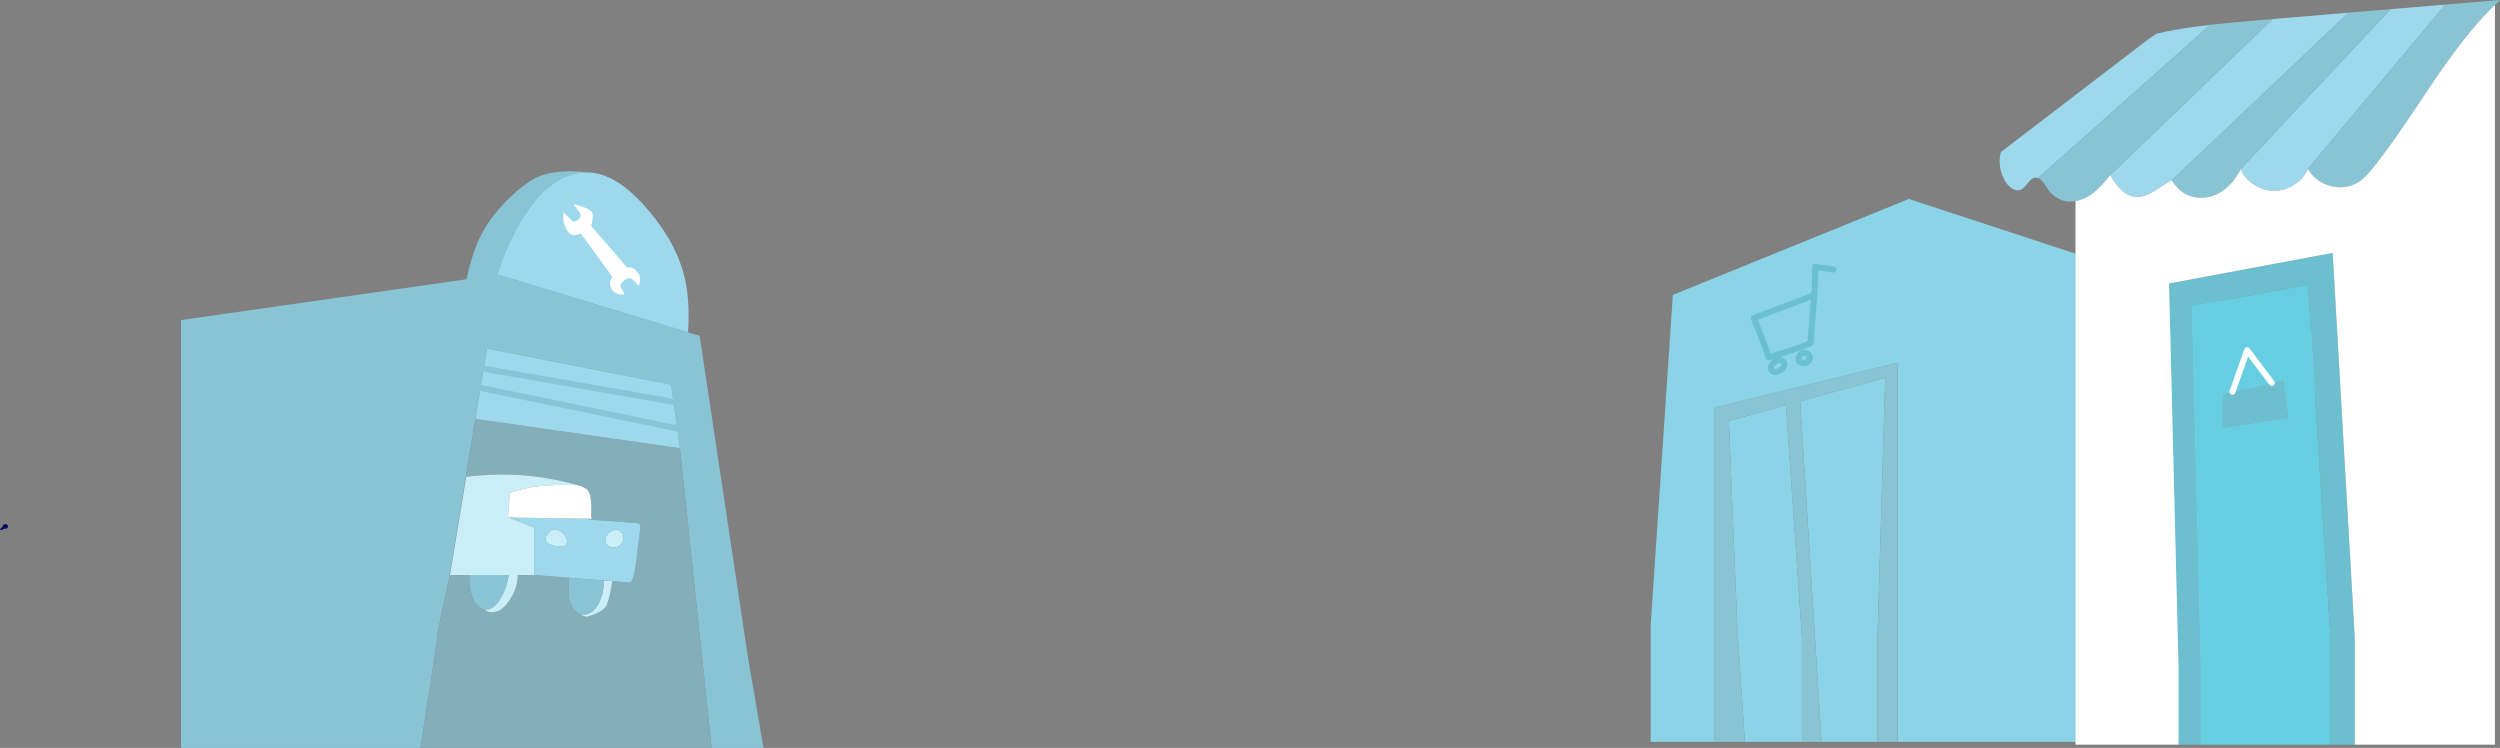 <svg xmlns="http://www.w3.org/2000/svg" id="uuid-a3bd95e3-6e9a-4a68-b3e0-fffa55e28a6e" viewBox="0 0 2074.45 620.6"><rect x="0" y="0" width="2074.45" height="620.6" fill="#808080" stroke="none"/><defs><style>.uuid-930f7646-8529-49fb-bb08-3025d88e5f5f{fill:#6cbfce;}.uuid-312d4811-9afa-47b2-8aae-8c48c7eb8d87{fill:#fff;}.uuid-c8f257ab-fd96-4697-881a-24eca56e0bb9{stroke:#88c4d4;}.uuid-c8f257ab-fd96-4697-881a-24eca56e0bb9,.uuid-4ef505b8-0885-456d-948c-a6032da56b59,.uuid-76961c03-d972-4e17-8b2d-4b8edb2057a9{fill:none;stroke-linecap:round;stroke-linejoin:round;stroke-width:5px;}.uuid-1c4b3484-9459-4c11-8d44-30254da4f439{fill:#9dd8ed;}.uuid-4ef505b8-0885-456d-948c-a6032da56b59{stroke:#6ac0d0;}.uuid-693d8a96-d7f1-4948-91d4-48a190c41e47{fill:#88c4d4;}.uuid-76961c03-d972-4e17-8b2d-4b8edb2057a9{stroke:#fff;}.uuid-b4f72222-f3ad-4de9-b0f7-ad722d15c4b3{fill:#caeef8;}.uuid-55f3029b-edc9-4699-a728-eb85d6452f32{fill:#8bd3e6;}.uuid-858df4ad-5e0e-402b-affb-d4675ef6269a{fill:#020e5c;}.uuid-d00bbac9-33cc-40c6-b973-09454676d710{fill:#83aeba;}.uuid-64f8fd3e-6b9a-43c3-a75c-a11916de69ef{fill:#67cee2;}</style></defs><g id="uuid-891c874b-9613-42c7-8c43-0f58cc44e929"><g id="uuid-31871767-0518-47bb-9718-01c2851326f4"><path class="uuid-693d8a96-d7f1-4948-91d4-48a190c41e47" d="M454.1,156.15c4.8-4.1,9.93-7.28,15.4-9.55,5.9-2.47,11.77-3.65,17.6-3.55,1.07,0,2.15.05,3.25.15-1.1-.13-2.18-.25-3.25-.35-20.73-2.07-36.28.28-46.65,7.05-10.9,7.1-21.35,16.93-31.35,29.5-10.07,12.57-17.38,30-21.95,52.3l-236.9,33.85v355.05h198.65l14.25-92.1-.85.1,10-46.75,22.2-134.25,4.25-25.75,2.65-15.85,2.8-16.75,152.75,29.95,7.2,52.7,21.45,202.65c0,.1,0,.18,0,.25.03.18.05.34.05.5.39,3.52.77,7.04,1.15,10.55l3.75,34.75h43l-12.85-74.8-40.15-267.15-9.65-2.9-155.25-47.15-3.25.4c3.3-10.4,6.07-18.15,8.3-23.25,2.87-6.63,6.53-13.73,11-21.3,3.53-5.93,6.88-10.97,10.05-15.1,3.97-5.17,8.08-9.57,12.35-13.2M395.95,502.45c1.73,1.93,3.72,3.07,5.95,3.4,2.43.37,4.88-.32,7.35-2.05,2.03-1.47,3.85-3.48,5.45-6.05,3.67-5.77,6.18-12.65,7.55-20.65h-32.25c-.63,1.43-.88,3.35-.75,5.75.23,4.63,1.2,9.07,2.9,13.3,1.07,2.53,2.33,4.63,3.8,6.3M501.1,483.75c.03-.7.05-1.4.05-2.1l-28.75-2.25c-.57,5.57-.83,9.62-.8,12.15.1,3.53.85,6.9,2.25,10.1.83,1.97,1.88,3.6,3.15,4.9,1.4,1.57,2.98,2.6,4.75,3.1,1.53.47,3.17.52,4.9.15,1.63-.4,3.15-1.12,4.55-2.15,2.37-1.7,4.4-4.28,6.1-7.75,2.37-4.87,3.63-10.25,3.8-16.15Z"></path><path class="uuid-d00bbac9-33cc-40c6-b973-09454676d710" d="M585.6,574.8c0-.07,0-.15,0-.25l-21.45-202.65-169.65-24.3-22.2,134.25-10,46.75.85-.1-14.25,92.1h241.65l-3.75-34.75c-.38-3.51-.76-7.03-1.15-10.55,0-.16-.02-.32-.05-.5M479,402.5c.37.1.75.22,1.15.35,1.87.53,3.32,1.07,4.35,1.6,1.57.77,2.75,1.7,3.55,2.8.63.83,1.13,1.88,1.5,3.15.23.9.43,2.05.6,3.45.53,4.1.67,8.15.4,12.15-.07,1.2-.05,2.08.05,2.65.07.7.25,1.3.55,1.8-.97-.03-1.93-.05-2.9-.05-.17,0-.32-.02-.45-.05-1.7-.17-2.2-.15-1.5.05.3.07.82.17,1.55.3,2.47.53,6.83.98,13.1,1.35,6.2.3,15.78,1.03,28.75,2.2,1.6.37,2.02,2.92,1.25,7.65-.73,4.77-1.65,12.05-2.75,21.85-1.1,9.87-2.7,16.43-4.8,19.7l-15.4-1.25c-.67,6.6-2.1,13.03-4.3,19.3-1.53,4.27-7.23,7.72-17.1,10.35-1.73-.4-3.35-1.13-4.85-2.2-1.77-.5-3.35-1.53-4.75-3.1-1.27-1.3-2.32-2.93-3.15-4.9-1.4-3.2-2.15-6.57-2.25-10.1-.03-2.53.23-6.58.8-12.15l-29.15-2.3h-13.6c.03,2.43-.27,4.95-.9,7.55-1.07,4.53-3,8.95-5.8,13.25-3.1,4.7-6.43,7.78-10,9.25-2.23.9-4.52,1.12-6.85.65-1.73-.33-3.13-.98-4.2-1.95-2.23-.33-4.22-1.47-5.95-3.4-1.47-1.67-2.73-3.77-3.8-6.3-1.7-4.23-2.67-8.67-2.9-13.3-.13-2.4.12-4.32.75-5.75h-16.6l13.45-81.45c14.7-1.9,29.55-2.38,44.55-1.45,16.23,1.1,32.1,3.87,47.6,8.3Z"></path><path class="uuid-b4f72222-f3ad-4de9-b0f7-ad722d15c4b3" d="M422.65,409.25c9.53-3.63,20.68-5.83,33.45-6.6,5.73-.33,13.37-.38,22.9-.15-15.5-4.43-31.37-7.2-47.6-8.3-15-.93-29.85-.45-44.55,1.45l-13.45,81.45h48.85c-1.37,8-3.88,14.88-7.55,20.65-1.6,2.57-3.42,4.58-5.45,6.05-2.47,1.73-4.92,2.42-7.35,2.05,1.07.97,2.47,1.62,4.2,1.95,2.33.47,4.62.25,6.85-.65,3.57-1.47,6.9-4.55,10-9.25,2.8-4.3,4.73-8.72,5.8-13.25.63-2.6.93-5.12.9-7.55h13.6v-39.4l-21.85-8.7c.93-6.63,1.35-13.22,1.25-19.75M508,482.2l-6.85-.55c0,.7-.02,1.4-.05,2.1-.17,5.9-1.43,11.28-3.8,16.15-1.7,3.47-3.73,6.05-6.1,7.75-1.4,1.03-2.92,1.75-4.55,2.15-1.73.37-3.37.32-4.9-.15,1.5,1.07,3.12,1.8,4.85,2.2,9.87-2.63,15.57-6.08,17.1-10.35,2.2-6.27,3.63-12.7,4.3-19.3M452.65,447.35c.1.8.4,1.55.9,2.25.47.67,1.05,1.23,1.75,1.7,1.07.63,2.58,1.18,4.55,1.65,1.4.3,2.6.5,3.6.6,1.33.1,2.55.03,3.65-.2,1.4-.4,2.35-1.02,2.85-1.85.43-.7.62-1.55.55-2.55-.07-1.57-.63-3.08-1.7-4.55-.93-1.33-2.12-2.47-3.55-3.4-2-1.23-3.88-1.78-5.65-1.65-1,.1-1.93.42-2.8.95-.8.57-1.38,1.25-1.75,2.05-.77.67-1.37,1.42-1.8,2.25-.5.97-.7,1.88-.6,2.75M515.35,451.75c1.07-1.1,1.75-2.42,2.05-3.95.3-1.6.13-3.07-.5-4.4-.63-1.33-1.65-2.4-3.05-3.2-.47-.27-.93-.48-1.4-.65-.87-.07-1.73,0-2.6.2-2.07.4-3.78,1.33-5.15,2.8-1.27,1.3-2.05,2.8-2.35,4.5-.17.87-.17,1.7,0,2.5.13.83.43,1.57.9,2.2.8,1.1,2.07,1.85,3.8,2.25,1.47.33,2.95.3,4.45-.1,1.57-.37,2.85-1.08,3.85-2.15Z"></path><path class="uuid-1c4b3484-9459-4c11-8d44-30254da4f439" d="M528.2,463.75c1.1-9.8,2.02-17.08,2.75-21.85.77-4.73.35-7.28-1.25-7.65-12.97-1.17-22.55-1.9-28.75-2.2-6.27-.37-10.63-.82-13.1-1.35-.73-.13-1.25-.23-1.55-.3-24.23-.37-42.7-.65-55.4-.85-1.97,0-3.57-.03-4.8-.1-1.73-.1-3.3-.25-4.7-.45l21.85,8.7v39.4l29.15,2.3,28.75,2.25,6.85.55,15.4,1.25c2.1-3.27,3.7-9.83,4.8-19.7M517.4,447.8c-.3,1.53-.98,2.85-2.05,3.95-1,1.07-2.28,1.78-3.85,2.15-1.5.4-2.98.43-4.45.1-1.73-.4-3-1.15-3.8-2.25-.47-.63-.77-1.37-.9-2.2-.17-.8-.17-1.63,0-2.5.3-1.7,1.08-3.2,2.35-4.5,1.37-1.47,3.08-2.4,5.15-2.8.87-.2,1.73-.27,2.6-.2.47.17.93.38,1.4.65,1.4.8,2.42,1.87,3.05,3.2.63,1.33.8,2.8.5,4.4M453.55,449.6c-.5-.7-.8-1.45-.9-2.25-.1-.87.1-1.78.6-2.75.43-.83,1.03-1.58,1.8-2.25.37-.8.95-1.48,1.75-2.05.87-.53,1.8-.85,2.8-.95,1.77-.13,3.65.42,5.65,1.65,1.43.93,2.62,2.07,3.55,3.4,1.07,1.47,1.63,2.98,1.7,4.55.07,1-.12,1.85-.55,2.55-.5.83-1.45,1.45-2.85,1.85-1.1.23-2.32.3-3.65.2-1-.1-2.2-.3-3.6-.6-1.97-.47-3.48-1.02-4.55-1.65-.7-.47-1.28-1.03-1.75-1.7M564.15,371.9l-7.2-52.7-152.75-29.95-2.8,16.75,157.05,27.3-157.05-27.3-2.65,15.85,162,33.4-162-33.4-4.25,25.75,169.65,24.3M469.5,146.6c-5.47,2.27-10.6,5.45-15.4,9.55-4.27,3.63-8.38,8.03-12.35,13.2-3.17,4.13-6.52,9.17-10.05,15.1-4.47,7.57-8.13,14.67-11,21.3-2.23,5.1-5,12.85-8.3,23.25l3.25-.4,155.25,47.15c.1-1.53.18-2.98.25-4.35.77-16.17-.35-30.27-3.35-42.3-2.67-10.7-7.12-21.32-13.35-31.85-5.6-9.4-12.57-18.68-20.9-27.85-7.17-7.83-14.17-13.88-21-18.15-6.43-4.03-12.82-6.58-19.15-7.65-.43-.07-.87-.13-1.3-.2-.2-.03-.4-.07-.6-.1l-1.15-.1c-1.1-.1-2.18-.15-3.25-.15-5.83-.1-11.7,1.08-17.6,3.55M520.45,221.95s-.02.05-.05.05l-.05-.05s.07,0,.1,0Z"></path><path class="uuid-312d4811-9afa-47b2-8aae-8c48c7eb8d87" d="M480.15,402.85c-.4-.13-.78-.25-1.15-.35-9.53-.23-17.17-.18-22.9.15-12.77.77-23.92,2.97-33.45,6.6.1,6.53-.32,13.12-1.25,19.75,1.4.2,2.97.35,4.7.45,1.23.07,2.83.1,4.8.1,12.7.2,31.17.48,55.4.85-.7-.2-.2-.22,1.5-.05.13.03.28.05.45.05.97,0,1.93.02,2.9.05-.3-.5-.48-1.1-.55-1.8-.1-.57-.12-1.45-.05-2.65.27-4,.13-8.05-.4-12.15-.17-1.4-.37-2.55-.6-3.45-.37-1.27-.87-2.32-1.5-3.15-.8-1.1-1.98-2.03-3.55-2.8-1.03-.53-2.48-1.07-4.35-1.6Z"></path><path class="uuid-858df4ad-5e0e-402b-affb-d4675ef6269a" d="M2.05,437.1c-.17.23-.52.58-1.05,1.05-.53.37-.87.72-1,1.05.1.23.27.4.5.5.2.13.42.18.65.15.23-.03.62-.22,1.15-.55.5-.3.92-.5,1.25-.6.17-.03.48-.05.95-.05.37.03.67.02.9-.05.4-.17.75-.48,1.05-.95.1-.3.17-.57.2-.8,0-.4-.15-.78-.45-1.15-.47-.57-1.05-.87-1.75-.9.03.07-.03.13-.2.2l-.55.1c-.2,0-.37.03-.5.1-.23.13-.45.4-.65.8-.3.67-.47,1.03-.5,1.1Z"></path><path class="uuid-c8f257ab-fd96-4697-881a-24eca56e0bb9" d="M560.75,355.25l-162-33.4M401.4,306l157.05,27.3"></path><path class="uuid-312d4811-9afa-47b2-8aae-8c48c7eb8d87" d="M490.55,187.43c.69-2.26,1.12-4.61,1.3-7.03.07-.82.07-1.51.02-2.06-.06-.75-.23-1.4-.52-1.94-.35-.69-.89-1.3-1.62-1.84-.55-.39-1.28-.81-2.2-1.25-3.48-1.68-7.14-2.96-10.97-3.84l-.17.66c1.5,1.89,2.95,3.91,4.34,6.05.29.51.5.88.63,1.13.23.44.36.85.41,1.22.1.73-.04,1.45-.42,2.16-.37.66-.89,1.23-1.55,1.71-.55.38-1.23.72-2.03,1-.45.16-1.18.37-2.2.63l-7.84-7.69c-.57,2.87-.51,5.77.2,8.7.7,2.94,1.97,5.57,3.8,7.88.07.09.14.17.22.25,2.91,2.58,6.16,2.69,9.75.34l26.52,36.27c-.33.37-.61.75-.85,1.13-.97,1.51-1.36,3.23-1.17,5.15.17,1.89.84,3.53,2.01,4.92,1.16,1.36,2.65,2.34,4.46,2.92,1.78.59,3.57.69,5.36.32.06-.65-.14-1.31-.59-1.96-.28-.43-.69-1.08-1.23-1.94-.54-.86-.94-1.58-1.2-2.18-.27-.59-.17-1.49.29-2.72.87-1.16,1.71-2.08,2.54-2.77.81-.69,1.47-1.11,1.98-1.27.52-.17.97-.31,1.35-.42.85-.21,1.74-.11,2.67.3.79.37,1.54.94,2.26,1.71.08.08.67.79,1.77,2.15.73.86,1.4,1.5,2.01,1.93,2.49-4.75,1.61-9.17-2.65-13.23-1.42-1.36-3.13-1.99-5.12-1.89-.56-.01-1.13-.02-1.71-.03-.02.01-.05.02-.07.03l-.03-.03-29.75-34.44Z"></path><path class="uuid-55f3029b-edc9-4699-a728-eb85d6452f32" d="M1920.85,615.6v-339.9l-336.95-110.6-195.8,79.6-18.35,273.25v97.65h53v-277.4l151.8-37.15v314.55h346.3M1495.2,528.6l-13.25-192.4-47.35,13.05,7.05,173.15,6.2,93.2h47.35v-87M1564.35,313.45l-70.6,19.5,17.7,282.65h46.35v-83.4l6.55-218.75Z"></path><path class="uuid-693d8a96-d7f1-4948-91d4-48a190c41e47" d="M1493.75,332.95l70.6-19.5-6.55,218.75v83.4h16.75v-314.55l-151.8,37.15v277.4h25.1l-6.2-93.2-7.05-173.15,47.35-13.05,13.25,192.4v87h16.25l-17.7-282.65Z"></path><path class="uuid-4ef505b8-0885-456d-948c-a6032da56b59" d="M1505.45,244.82c-.26,3.81-.61,8.37-1.05,13.68l-2.15,26.25c-4.23,1.73-9.28,3.63-15.15,5.7-5.87,2.03-12.38,4.03-19.55,6-3.6-11.03-7.7-21.85-12.3-32.45l50.2-19.18c.2-2.81.35-5.22.45-7.22.27-5.83.37-11.23.3-16.2l15.15,2.3M1469.8,303.4c-.27.57-.42,1.13-.45,1.7,0,.63.13,1.22.4,1.75.3.57.78,1.02,1.45,1.35.6.3,1.23.45,1.9.45,1.17,0,2.47-.42,3.9-1.25,1.17-.67,2.02-1.37,2.55-2.1.37-.47.65-.95.85-1.45.17-.57.23-1.12.2-1.65-.13-1-.65-1.85-1.55-2.55-.87-.67-1.83-.98-2.9-.95-1,.03-1.98.35-2.95.95-.8.5-1.5,1.17-2.1,2-.07.07-.12.12-.15.15-.5.53-.88,1.07-1.15,1.6ZM1497.65,292.75c-.53-.13-1.08-.12-1.65.05-.53.17-1.02.42-1.45.75-.73.6-1.32,1.42-1.75,2.45-.03.07-.07.15-.1.25-.37.9-.47,1.7-.3,2.4.07.37.22.73.45,1.1.3.33.63.62,1,.85.7.43,1.52.65,2.45.65.87.03,1.67-.07,2.4-.3.83-.3,1.52-.75,2.05-1.35.57-.67.88-1.48.95-2.45.03-.9-.18-1.73-.65-2.5-.47-.77-1.13-1.3-2-1.6-.47-.2-.93-.3-1.4-.3Z"></path><path class="uuid-930f7646-8529-49fb-bb08-3025d88e5f5f" d="M1818.9,254.1l96.2-17.85,18.85,296.35v85.3h20v-88.65l-18.35-319.4-135.8,25.4,7.85,318.35v64.3h18.6v-67.35l-7.35-296.45M1844.05,326.9v28.85l55.05-8.9-3.65-31.8-10.35,2.7-32.65,7.3-8.4,1.85Z"></path><path class="uuid-64f8fd3e-6b9a-43c3-a75c-a11916de69ef" d="M1915.1,236.25l-96.2,17.85,7.35,296.45v67.35h107.7v-85.3l-18.85-296.35M1844.05,355.75v-28.85l8.4-1.85,12.2-34.35,20.45,27.05,10.35-2.7,3.65,31.8-55.05,8.9M1852.45,325.05l32.65-7.3-20.45-27.05-12.2,34.35Z"></path><path class="uuid-1c4b3484-9459-4c11-8d44-30254da4f439" d="M2029.05,3.8l-45.4,3.8-124.55,132.9c2.5,5.33,6.35,9.65,11.55,12.95,5.23,3.33,10.78,4.97,16.65,4.9,5.9-.07,11.43-1.8,16.6-5.2,5.13-3.37,8.88-7.75,11.25-13.15L2029.05,3.8M1751,145.35c3,4.9,5.65,8.58,7.95,11.05,3.5,3.63,7.2,5.83,11.1,6.6,3.13.63,6.43.38,9.9-.75,2.6-.9,5.72-2.48,9.35-4.75,2.03-1.3,5.12-3.28,9.25-5.95,1.2-.7,2.35-1.33,3.45-1.9h.05L1948.85,10.5l-63,5.3-134.85,129.55M1660.25,126.2c-1.17,4.3-1.33,8.72-.5,13.25.8,4.57,2.48,8.7,5.05,12.4,1.57,2.17,3.35,3.8,5.35,4.9,2.37,1.27,4.57,1.5,6.6.7,1.1-.4,2.18-1.17,3.25-2.3.47-.5,1.37-1.6,2.7-3.3,1.07-1.37,2-2.37,2.8-3,1.1-.87,2.25-1.33,3.45-1.4.73-.07,1.47.02,2.2.25l142.8-127.1c-5.57.63-10.42,1.25-14.55,1.85-10.57,1.47-20.47,3.27-29.7,5.4-1.23.77-2.52,1.58-3.85,2.45-2.2,1.5-5.43,3.9-9.7,7.2-51.5,39.43-90.13,69-115.9,88.7Z"></path><path class="uuid-693d8a96-d7f1-4948-91d4-48a190c41e47" d="M2070.25,4c1.4-1.37,2.8-2.7,4.2-4l-45.4,3.8-113.9,136.2c1.8,3.5,4.38,6.52,7.75,9.05,3.2,2.37,6.78,4.1,10.75,5.2,4,1.1,7.97,1.4,11.9.9,4.17-.5,7.92-1.82,11.25-3.95,2.27-1.4,4.55-3.3,6.85-5.7,1.57-1.6,3.53-3.88,5.9-6.85,7.87-9.83,16.93-22.32,27.2-37.45,5.77-8.5,14.38-21.32,25.85-38.45,10.1-14.63,19.27-26.92,27.5-36.85,6.66-8.01,13.38-15.31,20.15-21.9M1735.05,161.45c2.73-1.93,5.55-4.42,8.45-7.45,1.73-1.83,4.23-4.72,7.5-8.65L1885.85,15.8l-13.75,1.15c-15.13,1.27-27.85,2.48-38.15,3.65l-142.8,127.1c1.23.47,2.4,1.32,3.5,2.55.57.67,1.95,2.7,4.15,6.1,1.73,2.67,3.87,4.92,6.4,6.75,2.63,1.9,5.47,3.17,8.5,3.8,2.7.53,5.53.55,8.5.05.87-.17,1.73-.38,2.6-.65,3.53-.97,6.95-2.58,10.25-4.85M1983.65,7.6l-34.8,2.9-146.8,139.15h-.05c.23.3.47.62.7.95,2.73,3.83,5.35,6.67,7.85,8.5,3.87,2.9,8.43,4.53,13.7,4.9,5.07.37,9.93-.48,14.6-2.55,4.33-1.97,8.3-4.85,11.9-8.65,3.33-3.53,6.12-7.63,8.35-12.3L1983.65,7.6Z"></path><path class="uuid-312d4811-9afa-47b2-8aae-8c48c7eb8d87" d="M1743.5,154c-2.9,3.03-5.72,5.52-8.45,7.45-3.3,2.27-6.72,3.88-10.25,4.85-.87.27-1.73.48-2.6.65v450.95h85.45v-64.3l-7.85-318.35,135.8-25.4,18.35,319.4v88.65h116.3V4c-6.77,6.59-13.49,13.89-20.15,21.9-8.23,9.93-17.4,22.22-27.5,36.85-11.47,17.13-20.08,29.95-25.85,38.45-10.27,15.13-19.33,27.62-27.2,37.45-2.37,2.97-4.33,5.25-5.9,6.85-2.3,2.4-4.58,4.3-6.85,5.7-3.33,2.13-7.08,3.45-11.25,3.95-3.93.5-7.9.2-11.9-.9-3.97-1.1-7.55-2.83-10.75-5.2-3.37-2.53-5.95-5.55-7.75-9.05-2.37,5.4-6.12,9.78-11.25,13.15-5.17,3.4-10.7,5.13-16.6,5.2-5.87.07-11.42-1.57-16.65-4.9-5.2-3.3-9.05-7.62-11.55-12.95-2.23,4.67-5.02,8.77-8.35,12.3-3.6,3.8-7.57,6.68-11.9,8.65-4.67,2.07-9.53,2.92-14.6,2.55-5.27-.37-9.83-2-13.7-4.9-2.5-1.83-5.12-4.67-7.85-8.5-.23-.33-.47-.65-.7-.95-1.1.57-2.25,1.2-3.45,1.9-4.13,2.67-7.22,4.65-9.25,5.95-3.63,2.27-6.75,3.85-9.35,4.75-3.47,1.13-6.77,1.38-9.9.75-3.9-.77-7.6-2.97-11.1-6.6-2.3-2.47-4.95-6.15-7.95-11.05-3.27,3.93-5.77,6.82-7.5,8.65Z"></path><path class="uuid-76961c03-d972-4e17-8b2d-4b8edb2057a9" d="M1885.1,317.75l-20.45-27.05-12.2,34.35"></path></g></g></svg>